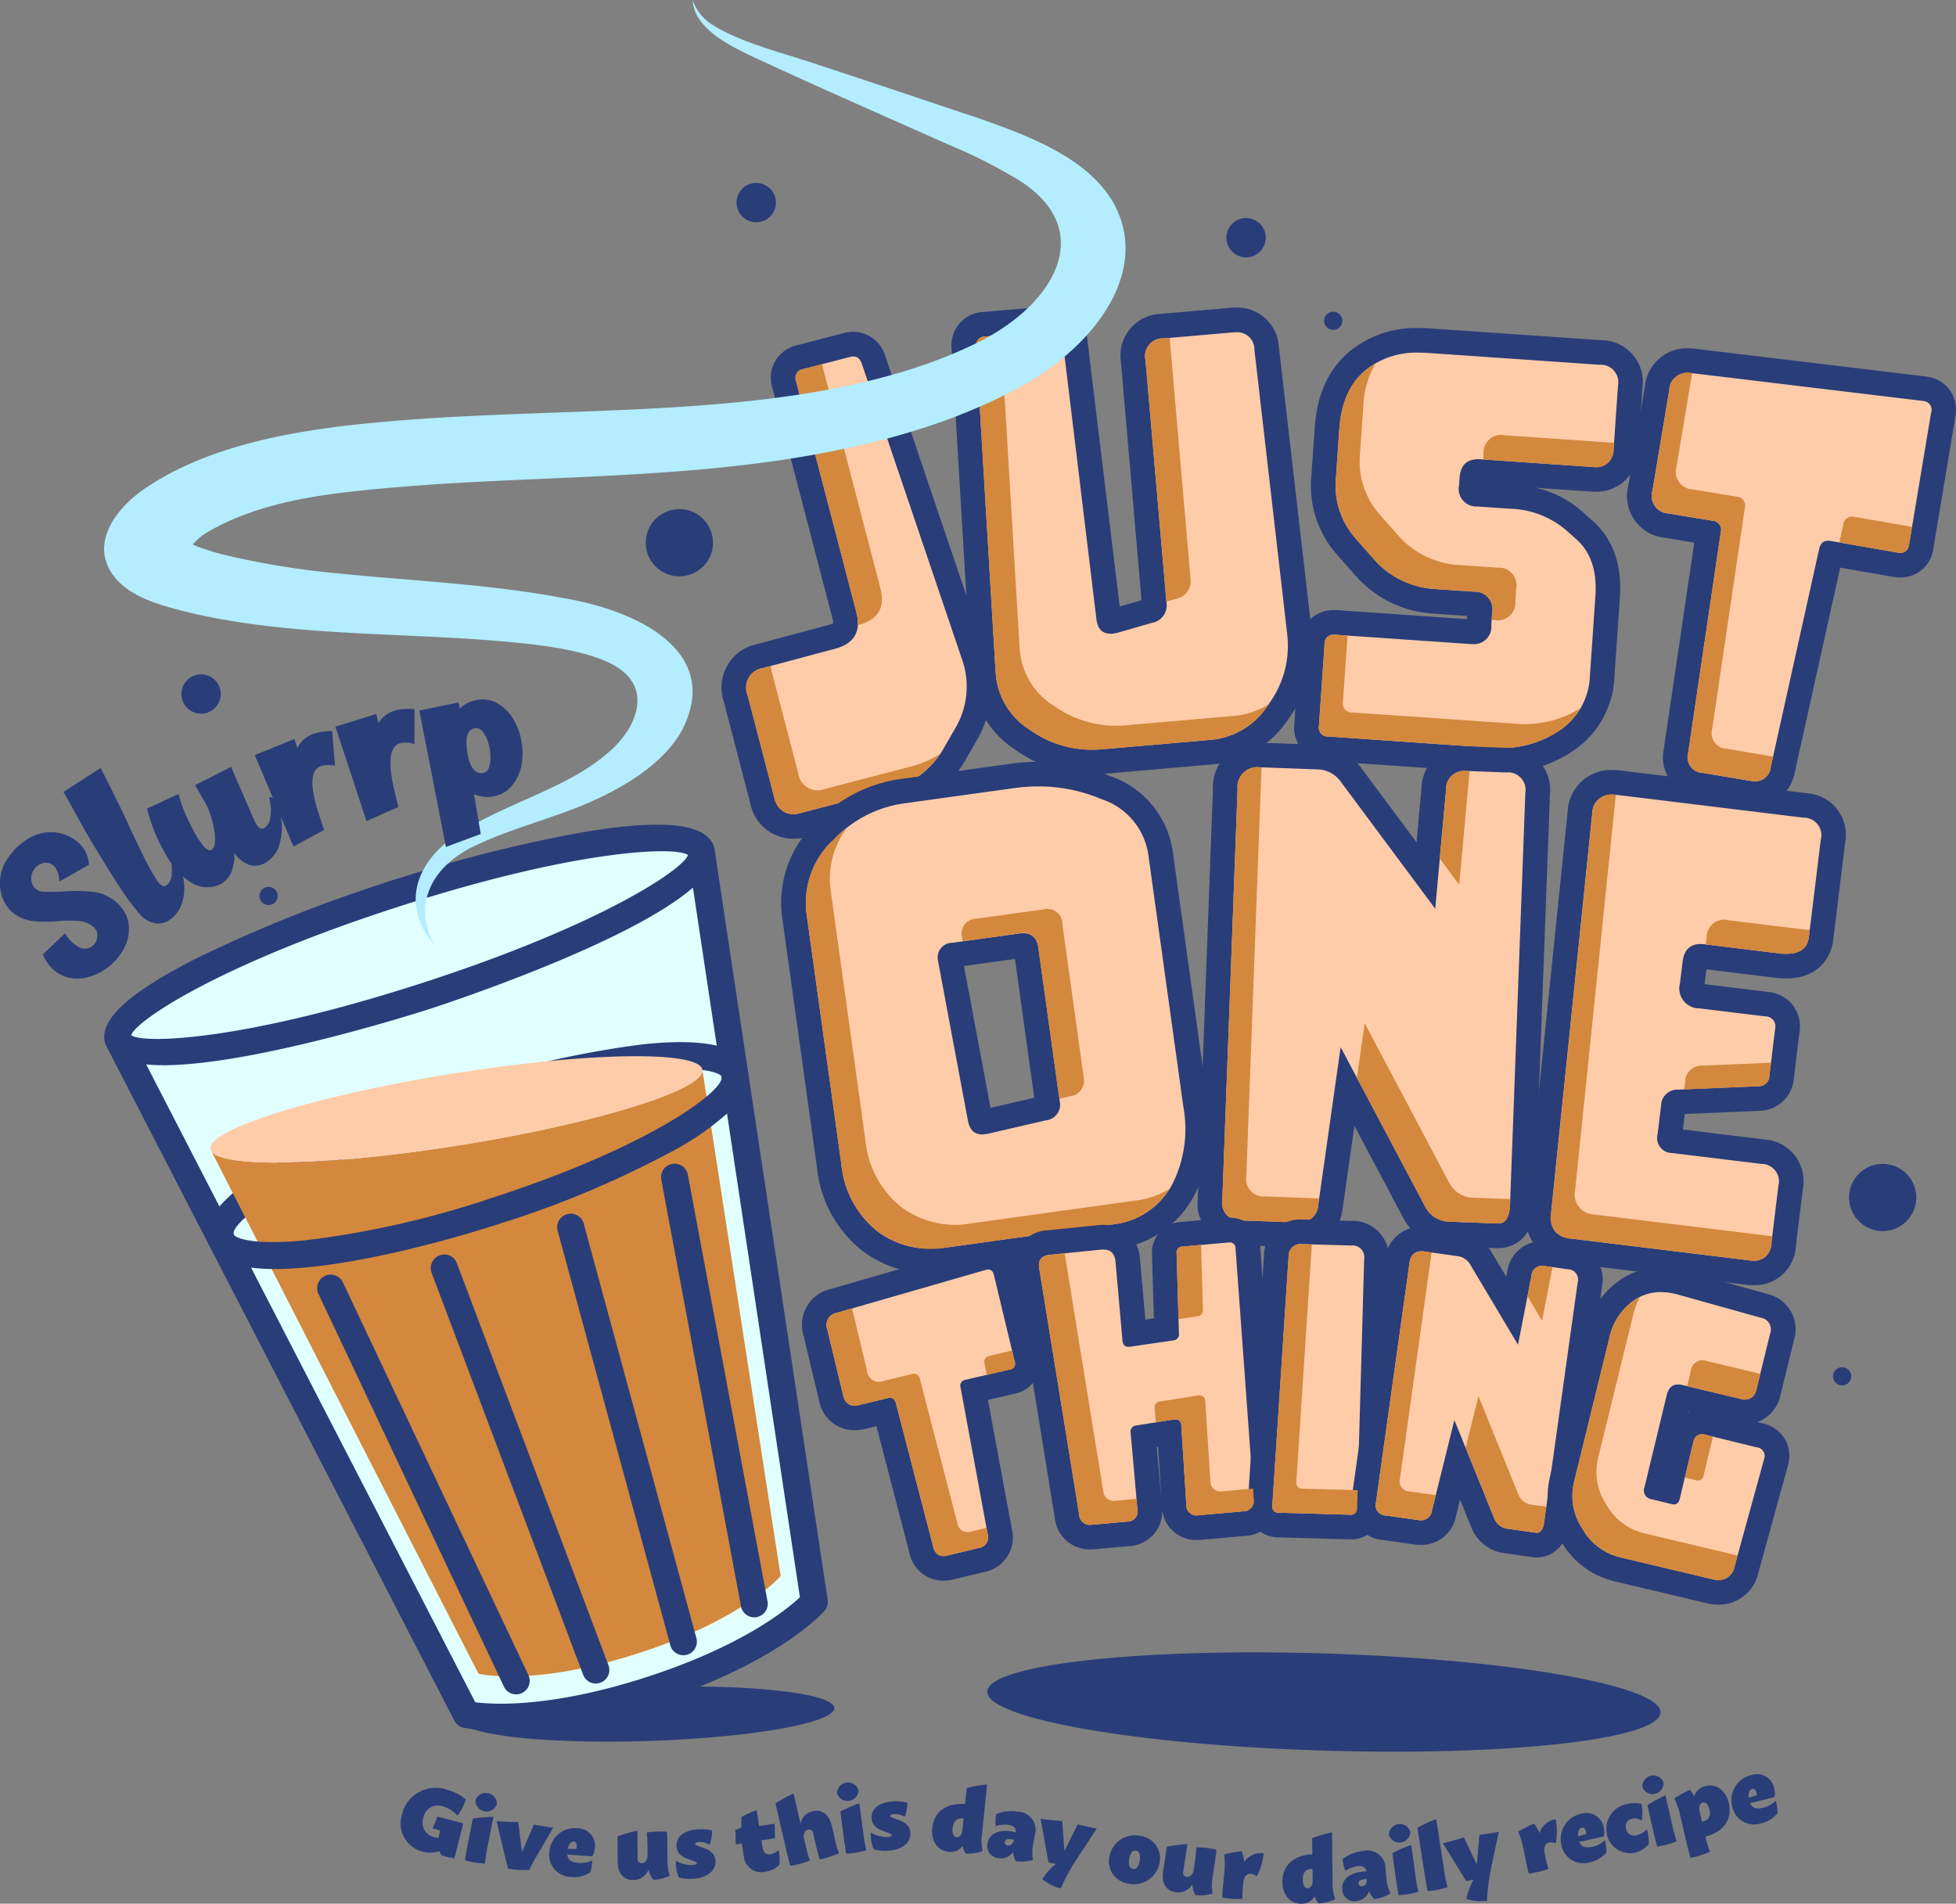 <svg xmlns="http://www.w3.org/2000/svg" width="238.182" height="231.856" viewBox="0 0 238.182 231.856">
  <rect x="0" y="0" width="238.182" height="231.856" fill="#808080" stroke="none"/>
  <g id="JOT" transform="translate(-366 -462)">
    <path id="Path_43669" data-name="Path 43669" d="M133,92.8a14.314,14.314,0,0,1-8.073-2.429l-.48-.32a10.3,10.3,0,0,1-4.7-8.058l-.024-.283-2.356-39.366a2.555,2.555,0,0,1,2.494-2.856l8.07-.7c.11-.01.216-.014.317-.014a2.521,2.521,0,0,1,2.63,2.4L135,75.233a1.306,1.306,0,0,0,.112.446s.063,0,.113,0l.115,0a2.637,2.637,0,0,0,.509-.105l4.03-1.164c.659-.191.707-.409.665-.9l-2.558-29.536a3.61,3.61,0,0,1,3.575-4.254l8.431-.731c.172-.015.337-.022.5-.022a3.578,3.578,0,0,1,3.747,3.472l4,34.675.035.4a13.446,13.446,0,0,1-2.428,8.939l-.24.352a10.749,10.749,0,0,1-8.276,4.823l-12.885,1.116c-.487.042-.969.063-1.443.063" transform="translate(366 462)" fill="#ffcca9"/>
    <path id="Path_43670" data-name="Path 43670" d="M128.249,40.279a1.049,1.049,0,0,1,1.139,1.069l4.125,34.065q.208,1.771,1.715,1.77c.078,0,.159,0,.243-.011a4.163,4.163,0,0,0,.8-.16L140.3,75.85a2.154,2.154,0,0,0,1.743-2.47l-2.558-29.534a2.148,2.148,0,0,1,2.211-2.63l8.431-.731c.127-.011.249-.017.367-.017a2.088,2.088,0,0,1,2.256,2.139l4,34.68c.009.118.02.239.031.359A11.927,11.927,0,0,1,154.6,85.6l-.241.352A9.267,9.267,0,0,1,147.2,90.13l-12.884,1.116q-.666.059-1.315.058a12.786,12.786,0,0,1-7.241-2.177l-.479-.32a8.828,8.828,0,0,1-4.036-6.939c-.009-.12-.019-.229-.028-.329l-2.348-39.28a1.078,1.078,0,0,1,1.125-1.272l8.071-.7c.065,0,.128-.008.188-.008m0-3c-.143,0-.292.006-.447.02l-8.071.7a4.051,4.051,0,0,0-3.861,4.447l2.349,39.273,0,.045,0,.045.026.3a11.89,11.89,0,0,0,5.364,9.2l.477.319A15.794,15.794,0,0,0,133,94.3c.517,0,1.047-.023,1.575-.069l12.883-1.116a12.342,12.342,0,0,0,9.382-5.465l.244-.358a14.9,14.9,0,0,0,2.684-9.908l-.03-.344,0-.051-.006-.05-4-34.68a5.084,5.084,0,0,0-5.236-4.8q-.3,0-.625.028l-8.432.731a5.087,5.087,0,0,0-4.94,5.878L139,73.1l-2.657.768-3.981-32.881a4.018,4.018,0,0,0-4.117-3.708" transform="translate(366 462)" fill="#293d79"/>
    <path id="Path_43671" data-name="Path 43671" d="M182.7,92.607q-.58,0-1.178-.041L161.649,91.2a2.559,2.559,0,0,1-2.536-2.911l.683-9.939a2.555,2.555,0,0,1,2.655-2.545c.084,0,.169,0,.258.009l16.4,1.13c.068,0,.2.007.2.007.485,0,.728,0,.788-.872l.1-1.526a.725.725,0,0,0-.863-.992l-4.61-.318a12.2,12.2,0,0,1-8.617-4.217l-2.175-2.464a11.2,11.2,0,0,1-2.751-8.477l.411-5.957c.246-3.582,1.509-6.346,3.752-8.212a11.365,11.365,0,0,1,7.492-2.461q.594,0,1.216.042l20.805,1.433a3.613,3.613,0,0,1,3.651,4.191l-.524,7.6a3.582,3.582,0,0,1-3.784,3.665c-.132,0-.268,0-.408-.014l-13.588-.936c-.07-.005-.137-.007-.2-.007-.486,0-.73,0-.79.872l-.063.9a.724.724,0,0,0,.864.99l3.863.267a12.562,12.562,0,0,1,7.7,2.89l1.359,1.205c2.116,1.885,3.065,4.617,2.824,8.122l-.669,9.7a9.8,9.8,0,0,1-4.546,7.957,14.181,14.181,0,0,1-7.851,2.276" transform="translate(366 462)" fill="#ffcca9"/>
    <path id="Path_43672" data-name="Path 43672" d="M172.847,42.953q.545,0,1.114.039l20.8,1.433a2.148,2.148,0,0,1,2.258,2.592l-.523,7.6q-.157,2.268-2.288,2.268c-.1,0-.2,0-.3-.01l-13.589-.936c-.1-.007-.206-.011-.3-.011q-2.132,0-2.287,2.269l-.062.9a2.147,2.147,0,0,0,2.257,2.591l3.862.266a11.074,11.074,0,0,1,6.8,2.515l1.361,1.207q2.636,2.346,2.323,6.9l-.668,9.7a8.336,8.336,0,0,1-3.868,6.8,12.635,12.635,0,0,1-7.033,2.034q-.529,0-1.074-.037L161.752,89.7a1.087,1.087,0,0,1-1.143-1.311l.684-9.939a1.065,1.065,0,0,1,1.158-1.148c.05,0,.1,0,.154.006l16.4,1.13c.1.007.2.01.3.01a2.1,2.1,0,0,0,2.289-2.268l.1-1.527a2.148,2.148,0,0,0-2.257-2.592l-4.609-.317a10.7,10.7,0,0,1-7.594-3.711l-2.177-2.466a9.717,9.717,0,0,1-2.379-7.382l.411-5.957q.327-4.76,3.216-7.162a9.868,9.868,0,0,1,6.531-2.114m0-3a12.822,12.822,0,0,0-8.45,2.807c-2.571,2.14-4.014,5.257-4.29,9.264l-.411,5.955a12.656,12.656,0,0,0,3.121,9.571l2.178,2.469a13.652,13.652,0,0,0,9.638,4.719l4.04.278-.027.391-15.835-1.091c-.123-.009-.243-.013-.36-.013a4.062,4.062,0,0,0-4.151,3.942l-.684,9.939a4.062,4.062,0,0,0,3.93,4.51l19.876,1.369c.429.029.86.044,1.28.044a15.647,15.647,0,0,0,8.667-2.518,11.373,11.373,0,0,0,5.227-9.112l.668-9.7c.275-3.993-.842-7.137-3.32-9.344l-1.367-1.211a12.716,12.716,0,0,0-5.592-2.816l6.716.462c.175.013.346.018.511.018a5.079,5.079,0,0,0,5.281-5.061l.523-7.6a5.089,5.089,0,0,0-5.044-5.791L174.167,40c-.447-.03-.891-.046-1.32-.046" transform="translate(366 462)" fill="#293d79"/>
    <path id="Path_43673" data-name="Path 43673" d="M213.7,96.643a4.7,4.7,0,0,1-.787-.068l-5.8-.969a3.4,3.4,0,0,1-3.017-4.161l3.927-26.59-5.036-.843a3.611,3.611,0,0,1-3.229-4.525l2.039-12.222a3.629,3.629,0,0,1,3.758-3.348,5.553,5.553,0,0,1,.642.038l28.068,3.377.192.03a2.6,2.6,0,0,1,1.806,1.087,2.74,2.74,0,0,1,.374,2.046l-2.679,16.04a2.528,2.528,0,0,1-2.553,2.3,3.4,3.4,0,0,1-.559-.048l-7.9-1.378-5.846,26.329a3.366,3.366,0,0,1-3.395,2.909" transform="translate(366 462)" fill="#ffcca9"/>
    <path id="Path_43674" data-name="Path 43674" d="M205.551,45.417a4.072,4.072,0,0,1,.469.028l28.061,3.377.119.019a1.062,1.062,0,0,1,.952,1.407l-2.678,16.04q-.174,1.044-1.075,1.043a1.955,1.955,0,0,1-.312-.027l-.029,0-8.129-1.418-.029,0a1.9,1.9,0,0,0-.3-.026q-.861,0-1.077.983l-5.9,26.577a1.891,1.891,0,0,1-1.931,1.733,3.362,3.362,0,0,1-.54-.047l-5.8-.97a1.912,1.912,0,0,1-1.781-2.456l3.963-26.838a1.1,1.1,0,0,0-1.011-1.416l-5.3-.884a2.149,2.149,0,0,1-2-2.8l2.04-12.222a2.159,2.159,0,0,1,2.279-2.1m0-3a5.135,5.135,0,0,0-5.238,4.6l-2.04,12.223a5.088,5.088,0,0,0,4.461,6.251l3.585.6-3.712,25.143a4.893,4.893,0,0,0,4.255,5.854l5.8.969a6.327,6.327,0,0,0,1.035.088,4.877,4.877,0,0,0,4.856-4.067l5.535-24.947,6.455,1.125.017,0,.045.008a4.987,4.987,0,0,0,.795.066,4,4,0,0,0,4.035-3.552l2.677-16.037a4.208,4.208,0,0,0-.61-3.133,4.067,4.067,0,0,0-2.808-1.727l-.181-.029-.036-.005-.037-.005-28.061-3.376a7.1,7.1,0,0,0-.827-.05" transform="translate(366 462)" fill="#293d79"/>
    <path id="Path_43675" data-name="Path 43675" d="M96.57,100.643a3.831,3.831,0,0,1-3.762-3.223L89.584,85.052A3.894,3.894,0,0,1,92.566,79.9l8.73-2.337c1.545-.417,1.933-1.073,1.534-2.6L95.5,46.83a2.546,2.546,0,0,1,1.924-3.324l5.72-1.491a3.04,3.04,0,0,1,.765-.1,2.542,2.542,0,0,1,2.46,1.9l12.225,36.075c.094.273.18.56.256.849a11.458,11.458,0,0,1-1.3,8.838l-1.283,2.227a12.2,12.2,0,0,1-7.784,5.9l-10.539,2.747a5.453,5.453,0,0,1-1.369.188" transform="translate(366 462)" fill="#ffcca9"/>
    <path id="Path_43676" data-name="Path 43676" d="M103.906,43.413c.489,0,.837.3,1.04.892L117.17,80.373c.085.247.159.5.226.749a9.965,9.965,0,0,1-1.153,7.711l-1.281,2.224a10.715,10.715,0,0,1-6.863,5.2L97.561,99a3.958,3.958,0,0,1-.991.139q-1.763,0-2.311-2.1L91.035,84.673a2.415,2.415,0,0,1,1.924-3.323l8.725-2.335q3.5-.945,2.6-4.429L96.948,46.451a1.074,1.074,0,0,1,.851-1.493l5.721-1.491a1.518,1.518,0,0,1,.386-.054m0-3a4.562,4.562,0,0,0-1.145.151l-5.719,1.49a4.033,4.033,0,0,0-3,5.151l7.332,28.137a2.306,2.306,0,0,1,.09.562,2.37,2.37,0,0,1-.564.214l-8.719,2.334a5.383,5.383,0,0,0-4.052,6.978L91.356,97.8a5.3,5.3,0,0,0,5.214,4.344,6.941,6.941,0,0,0,1.746-.236l10.539-2.747a13.661,13.661,0,0,0,8.708-6.609l1.279-2.221a12.918,12.918,0,0,0,1.457-9.965c-.093-.35-.189-.668-.3-.975L107.788,43.342a4.086,4.086,0,0,0-3.882-2.929" transform="translate(366 462)" fill="#293d79"/>
    <path id="Path_43677" data-name="Path 43677" d="M104.28,74.586a4.976,4.976,0,0,1,.178,1.544l.151-.04q3.5-.945,2.6-4.429l-7.115-27.3-2.292.6a1.074,1.074,0,0,0-.85,1.494Z" transform="translate(366 462)" fill="#d3883d"/>
    <path id="Path_43678" data-name="Path 43678" d="M111.024,93.331l-10.539,2.747a2.4,2.4,0,0,1-3.3-1.961L93.96,81.748a4.4,4.4,0,0,1-.119-.634l-.882.236a2.416,2.416,0,0,0-1.925,3.323l3.225,12.369A2.4,2.4,0,0,0,97.56,99L108.1,96.256a10.684,10.684,0,0,0,6.392-4.46,11.4,11.4,0,0,1-3.467,1.535" transform="translate(366 462)" fill="#d3883d"/>
    <path id="Path_43679" data-name="Path 43679" d="M143.223,72.924a2.153,2.153,0,0,0,1.743-2.469l-2.538-29.3-.734.063a2.148,2.148,0,0,0-2.211,2.63l2.548,29.423Z" transform="translate(366 462)" fill="#d3883d"/>
    <path id="Path_43680" data-name="Path 43680" d="M150.122,87.205l-12.884,1.116a12.968,12.968,0,0,1-8.556-2.12l-.479-.319a8.826,8.826,0,0,1-4.036-6.939c-.009-.12-.019-.229-.028-.329L121.88,40.823l-1.889.164a1.079,1.079,0,0,0-1.126,1.273l2.349,39.279c.009.1.018.21.028.329a8.826,8.826,0,0,0,4.036,6.939l.479.32a12.968,12.968,0,0,0,8.556,2.119L147.2,90.13a9.268,9.268,0,0,0,7.167-4.174l.127-.185a9.536,9.536,0,0,1-4.369,1.434" transform="translate(366 462)" fill="#d3883d"/>
    <path id="Path_43681" data-name="Path 43681" d="M196.5,54.62l.047-.688-13.3-.916a2.147,2.147,0,0,0-2.591,2.258l-.048.687,13.3.916A2.148,2.148,0,0,0,196.5,54.62" transform="translate(366 462)" fill="#d3883d"/>
    <path id="Path_43682" data-name="Path 43682" d="M184.553,88.145l-19.876-1.368a1.088,1.088,0,0,1-1.143-1.312l.554-8.054-1.483-.1a1.087,1.087,0,0,0-1.312,1.142l-.684,9.939a1.088,1.088,0,0,0,1.143,1.312l19.876,1.368a12.852,12.852,0,0,0,8.107-2,8.265,8.265,0,0,0,2.718-2.813,12.87,12.87,0,0,1-7.9,1.885" transform="translate(366 462)" fill="#d3883d"/>
    <path id="Path_43683" data-name="Path 43683" d="M167.245,68.034a10.707,10.707,0,0,0,7.594,3.711l4.609.317a2.149,2.149,0,0,1,2.258,2.592l-.058.84.287.019a2.148,2.148,0,0,0,2.591-2.258l.1-1.526a2.148,2.148,0,0,0-2.257-2.592l-4.61-.318a10.7,10.7,0,0,1-7.594-3.71l-2.176-2.467a9.706,9.706,0,0,1-2.379-7.382l.411-5.956a11.155,11.155,0,0,1,1.486-5.055,8.534,8.534,0,0,0-1.2.817q-2.889,2.4-3.215,7.163l-.411,5.957a9.705,9.705,0,0,0,2.379,7.381Z" transform="translate(366 462)" fill="#d3883d"/>
    <path id="Path_43684" data-name="Path 43684" d="M210.281,91.2a1.912,1.912,0,0,1-1.781-2.456l3.962-26.838a1.1,1.1,0,0,0-1.01-1.416l-5.3-.884a2.149,2.149,0,0,1-2-2.8l1.9-11.36-.033,0a2.218,2.218,0,0,0-2.749,2.067l-2.039,12.222a2.149,2.149,0,0,0,2,2.8l5.3.884a1.1,1.1,0,0,1,1.01,1.416l-3.962,26.838a1.912,1.912,0,0,0,1.781,2.456l5.8.969a1.939,1.939,0,0,0,2.472-1.685l.281-1.269Z" transform="translate(366 462)" fill="#d3883d"/>
    <path id="Path_43685" data-name="Path 43685" d="M225.854,62.956l-.029-.005a1.082,1.082,0,0,0-1.377.957l-.478,2.155,7.088,1.236.029,0a1.074,1.074,0,0,0,1.387-1.016l.353-2.115Z" transform="translate(366 462)" fill="#d3883d"/>
    <path id="Path_43686" data-name="Path 43686" d="M113.363,153.559a11.882,11.882,0,0,1-7.6-2.54,13.375,13.375,0,0,1-4.795-9.014l-4.19-30.152a11.949,11.949,0,0,1,3.292-10.292l.06-.063.247-.207a16.122,16.122,0,0,1,9.667-4.952L123.252,94.5a23.483,23.483,0,0,1,3.2-.225,21.059,21.059,0,0,1,7.7,1.445l.584.23a9.869,9.869,0,0,1,6.625,8.262l4.232,30.457a16.436,16.436,0,0,1-1.426,10.078,10.746,10.746,0,0,1-8.519,5.865l-19.977,2.777a16.718,16.718,0,0,1-2.311.166m6.22-16.9a1.335,1.335,0,0,0,.184-.014l.238-.033,6.986-1.616c.628-.144.612-.261.55-.7l-2.589-18.631a1.035,1.035,0,0,0-.148-.481.635.635,0,0,0-.229-.029,1.992,1.992,0,0,0-.269.021l-8.12,1.127a1.011,1.011,0,0,0-.469.142,1.2,1.2,0,0,0,0,.434l.03.223,3.587,19.156a1.052,1.052,0,0,0,.138.4h0l.1.005" transform="translate(366 462)" fill="#ffcca9"/>
    <path id="Path_43687" data-name="Path 43687" d="M126.453,95.779a19.467,19.467,0,0,1,7.154,1.342l.582.229a8.421,8.421,0,0,1,5.688,7.073l4.232,30.456a14.908,14.908,0,0,1-1.266,9.172,9.286,9.286,0,0,1-7.4,5.08l-19.977,2.776a15.311,15.311,0,0,1-2.106.152,10.373,10.373,0,0,1-6.663-2.213,11.882,11.882,0,0,1-4.243-8.047l-4.19-30.151a10.471,10.471,0,0,1,2.9-9.056l.248-.206a14.591,14.591,0,0,1,8.843-4.561l13.206-1.835a21.713,21.713,0,0,1,3-.211m-6.872,42.378a2.839,2.839,0,0,0,.391-.029l.305-.041,7.052-1.633a1.918,1.918,0,0,0,1.7-2.365l-2.588-18.63q-.25-1.8-1.865-1.8a3.5,3.5,0,0,0-.475.035l-8.12,1.128a1.789,1.789,0,0,0-1.744,2.268c.009.067.018.136.027.2l3.6,19.246q.318,1.623,1.719,1.623m6.872-45.378a24.875,24.875,0,0,0-3.408.239L109.84,94.854a17.568,17.568,0,0,0-10.486,5.34l-.118.1-.135.113-.12.127a13.389,13.389,0,0,0-3.688,11.53l4.19,30.151a14.83,14.83,0,0,0,5.349,9.983,13.348,13.348,0,0,0,8.529,2.864,18.458,18.458,0,0,0,2.519-.18l19.977-2.777a12.33,12.33,0,0,0,9.645-6.663,17.887,17.887,0,0,0,1.579-10.973l-4.232-30.456a11.418,11.418,0,0,0-7.564-9.453l-.579-.228a22.577,22.577,0,0,0-8.253-1.55m-9.071,24.873,6.211-.863,2.35,16.907-5.327,1.233Z" transform="translate(366 462)" fill="#293d79"/>
    <path id="Path_43688" data-name="Path 43688" d="M176.6,150.3a4.86,4.86,0,0,1-4.368-2.612l-8.144-15.367-2.072,14.594a3.725,3.725,0,0,1-3.955,3.476l-.219,0-6.73-.25a3.6,3.6,0,0,1-3.767-4.057L149.2,96.05a3.887,3.887,0,0,1,4.158-4.1l.253.005,6.934.258a5.048,5.048,0,0,1,3.946,2.133l9.138,12.291.966-10.61a3.666,3.666,0,0,1,3.867-3.622l.215,0,4.794.178a3.6,3.6,0,0,1,3.767,4.057l-1.861,50.1c-.126,3.406-2.084,3.773-2.92,3.773Z" transform="translate(366 462)" fill="#ffcca9"/>
    <path id="Path_43689" data-name="Path 43689" d="M153.356,93.452c.064,0,.13,0,.2,0l6.934.257a3.536,3.536,0,0,1,2.8,1.534l11.477,15.435,1.322-14.518a2.174,2.174,0,0,1,2.374-2.258l.159,0,4.793.178a2.136,2.136,0,0,1,2.324,2.5l-1.86,50.1q-.085,2.328-1.421,2.328H182.4l-5.744-.213a3.377,3.377,0,0,1-3.1-1.817l-10.306-19.443-2.721,19.164a2.257,2.257,0,0,1-2.47,2.186l-.163,0-6.73-.249a2.135,2.135,0,0,1-2.324-2.5L150.7,96.106a2.4,2.4,0,0,1,2.659-2.654m0-3h0a5.38,5.38,0,0,0-5.656,5.541l-1.858,50.035a5.075,5.075,0,0,0,5.211,5.612l6.729.25c.1,0,.186.005.275.005a5.228,5.228,0,0,0,5.441-4.767l1.423-10.022,5.983,11.287a6.363,6.363,0,0,0,5.638,3.41l5.743.213c.056,0,.114,0,.172,0,.706,0,4.235-.252,4.419-5.217l1.86-50.1a5.076,5.076,0,0,0-5.211-5.613l-4.793-.178c-.092,0-.182-.005-.27-.005a5.171,5.171,0,0,0-5.361,4.975l-.611,6.712L165.7,93.457a6.509,6.509,0,0,0-5.1-2.742l-6.933-.257c-.1,0-.206-.006-.307-.006" transform="translate(366 462)" fill="#293d79"/>
    <path id="Path_43690" data-name="Path 43690" d="M213.528,155.038a5.632,5.632,0,0,1-.681-.043L191.1,152.342a3.956,3.956,0,0,1-3.713-4.7l5.016-48.678a3.77,3.77,0,0,1,3.964-3.678,6.265,6.265,0,0,1,.765.049L219.791,98.1a3.609,3.609,0,0,1,3.412,4.36l-1.446,11.851c-.124,1.01-.786,3.361-4.252,3.362a9.539,9.539,0,0,1-1.121-.072l-8.981-1.1a2.534,2.534,0,0,0-.316-.022c-.389,0-.6,0-.7.82l-.321,2.632a1,1,0,0,0,1.093,1.4l7.969.974a2.878,2.878,0,0,1,1.985,1.015,2.815,2.815,0,0,1,.541,2.175l-.7,5.739a2.743,2.743,0,0,1-2.726,2.561l-9.8.418c-.506.021-.6.108-.661.621l-.425,3.477a1.026,1.026,0,0,0,.02.5,1.072,1.072,0,0,0,.48.136l10.805,1.319a3.6,3.6,0,0,1,3.413,4.36l-.85,6.956a3.564,3.564,0,0,1-3.68,3.455" transform="translate(366 462)" fill="#ffcca9"/>
    <path id="Path_43691" data-name="Path 43691" d="M196.371,96.784a4.835,4.835,0,0,1,.585.037l22.653,2.765a2.135,2.135,0,0,1,2.105,2.69l-1.447,11.851q-.249,2.043-2.763,2.043a7.986,7.986,0,0,1-.939-.061l-8.981-1.1a4.162,4.162,0,0,0-.5-.032q-1.932,0-2.193,2.136l-.321,2.634a2.434,2.434,0,0,0,2.4,3.068l7.968.973a1.217,1.217,0,0,1,1.218,1.52l-.7,5.74a1.27,1.27,0,0,1-1.317,1.244l-9.782.416a1.98,1.98,0,0,0-2.086,1.938l-.425,3.478a1.832,1.832,0,0,0,1.808,2.31l10.8,1.319a2.136,2.136,0,0,1,2.1,2.69l-.85,6.955q-.261,2.136-2.19,2.136a4.2,4.2,0,0,1-.5-.032l-21.743-2.653q-2.668-.326-2.4-3.069l5-48.56c.006-.045.011-.078.013-.1a2.3,2.3,0,0,1,2.472-2.338m0-3a5.26,5.26,0,0,0-5.45,4.975l-.006.045v0l0,.02-.011.09-5,48.56a5.452,5.452,0,0,0,5.022,6.354l21.743,2.653a7.087,7.087,0,0,0,.862.054,5.017,5.017,0,0,0,5.168-4.772l.85-6.955a5.078,5.078,0,0,0-4.719-6.032l-9.886-1.207.231-1.891,9.1-.388a4.26,4.26,0,0,0,4.168-3.877l.7-5.742a4.274,4.274,0,0,0-.859-3.294,4.354,4.354,0,0,0-2.973-1.566l-7.726-.943.221-1.809,8.4,1.025a10.752,10.752,0,0,0,1.3.084c3.811,0,5.464-2.417,5.741-4.678l1.447-11.852a5.075,5.075,0,0,0-4.719-6.032l-22.654-2.764a7.773,7.773,0,0,0-.948-.06" transform="translate(366 462)" fill="#293d79"/>
    <path id="Path_43692" data-name="Path 43692" d="M131.952,131.163l-2.589-18.63a1.833,1.833,0,0,0-2.34-1.769l-8.119,1.128a1.789,1.789,0,0,0-1.745,2.268c.009.067.018.136.027.2l.053.28,6.859-.953a1.833,1.833,0,0,1,2.34,1.769l2.552,18.363,1.264-.292a1.919,1.919,0,0,0,1.7-2.366" transform="translate(366 462)" fill="#d3883d"/>
    <path id="Path_43693" data-name="Path 43693" d="M138.37,146.205l-19.978,2.777a11.048,11.048,0,0,1-8.768-2.062,11.881,11.881,0,0,1-4.244-8.047l-4.19-30.151a10.384,10.384,0,0,1,1.942-7.9,15.7,15.7,0,0,0-1.724,1.568l-.246.207a10.47,10.47,0,0,0-2.9,9.055l4.19,30.151a11.882,11.882,0,0,0,4.243,8.047,11.047,11.047,0,0,0,8.769,2.062l19.978-2.777a9.277,9.277,0,0,0,6.947-4.319,10.292,10.292,0,0,1-4.022,1.394" transform="translate(366 462)" fill="#d3883d"/>
    <path id="Path_43694" data-name="Path 43694" d="M154.088,145.717a2.135,2.135,0,0,1-2.324-2.5l1.847-49.756-.059,0a2.435,2.435,0,0,0-2.856,2.649l-1.857,50.034a2.135,2.135,0,0,0,2.324,2.5l6.729.25a2.283,2.283,0,0,0,2.633-2.184l.107-.748Z" transform="translate(366 462)" fill="#d3883d"/>
    <path id="Path_43695" data-name="Path 43695" d="M177.69,107.757l1.26-13.835-.33-.013a2.2,2.2,0,0,0-2.534,2.255l-.765,8.407Z" transform="translate(366 462)" fill="#d3883d"/>
    <path id="Path_43696" data-name="Path 43696" d="M179.576,145.88a3.377,3.377,0,0,1-3.1-1.817l-10.3-19.443-.946,6.66,8.326,15.708a3.377,3.377,0,0,0,3.1,1.817l5.744.213q1.392.054,1.482-2.327l.024-.651Z" transform="translate(366 462)" fill="#d3883d"/>
    <path id="Path_43697" data-name="Path 43697" d="M219.491,113.183l-8.981-1.1a2.135,2.135,0,0,0-2.69,2.105l-.1.837,8.848,1.08q3.411.416,3.7-1.982l.108-.887a7.63,7.63,0,0,1-.885-.056" transform="translate(366 462)" fill="#d3883d"/>
    <path id="Path_43698" data-name="Path 43698" d="M215.462,131.051l.2-1.621-8.371.356a1.98,1.98,0,0,0-2.086,1.938l-.117.957,9.059-.386a1.27,1.27,0,0,0,1.318-1.244" transform="translate(366 462)" fill="#d3883d"/>
    <path id="Path_43699" data-name="Path 43699" d="M194.212,147.927a2.471,2.471,0,0,1-2.4-3.068l4.947-48.048a2.351,2.351,0,0,0-2.859,2.311c0,.023-.007.057-.013.1l-5,48.561a2.473,2.473,0,0,0,2.4,3.068l21.742,2.653a2.134,2.134,0,0,0,2.69-2.1l.1-.837Z" transform="translate(366 462)" fill="#d3883d"/>
    <path id="Path_43700" data-name="Path 43700" d="M114.881,191.013a2.721,2.721,0,0,1-2.689-2.239L107.8,171.891l-2.832.689a3.9,3.9,0,0,1-.915.116,2.875,2.875,0,0,1-2.849-2.422l-1.928-8.034a2.959,2.959,0,0,1,2.184-3.775l18.214-5.259a2.756,2.756,0,0,1,.66-.087,2.177,2.177,0,0,1,2.146,1.8l2.53,10.545a2.286,2.286,0,0,1-.232,1.781,2.256,2.256,0,0,1-1.462,1.011l-4.753,1.106,3.18,17.217a2.767,2.767,0,0,1-2.205,3.411l-3.813.916a3.7,3.7,0,0,1-.847.1" transform="translate(366 462)" fill="#ffcca9"/>
    <path id="Path_43701" data-name="Path 43701" d="M120.336,154.62q.533,0,.688.65l2.531,10.546a.716.716,0,0,1-.587.985l-.019,0-5.359,1.246-.02.005a.72.72,0,0,0-.6.945l3.3,17.853a1.293,1.293,0,0,1-1.079,1.679l-3.813.916a2.195,2.195,0,0,1-.5.064q-.951,0-1.235-1.11l-4.553-17.51c-.114-.429-.352-.642-.714-.642a1.158,1.158,0,0,0-.275.035l-3.483.837a2.475,2.475,0,0,1-.565.073q-1.084,0-1.39-1.272l-1.928-8.035a1.48,1.48,0,0,1,1.15-1.985L120,154.673l.078-.019a1.1,1.1,0,0,1,.262-.034m0-3a4.153,4.153,0,0,0-.962.116l-.014,0-.052.013-.053.013-.091.025-18.109,5.231a4.458,4.458,0,0,0-3.234,5.569l1.928,8.034a4.347,4.347,0,0,0,4.307,3.571,5.478,5.478,0,0,0,1.266-.156l1.4-.337,4.018,15.455a4.192,4.192,0,0,0,4.139,3.355,5.121,5.121,0,0,0,1.2-.147l3.815-.916a4.255,4.255,0,0,0,3.331-5.124L120.3,170.5l3.327-.773a3.825,3.825,0,0,0,2.434-1.7,3.758,3.758,0,0,0,.409-2.92l-2.53-10.54a3.658,3.658,0,0,0-3.605-2.949" transform="translate(366 462)" fill="#293d79"/>
    <path id="Path_43702" data-name="Path 43702" d="M132.769,187.21a2.786,2.786,0,0,1-2.844-2.515l-4.868-30.005-.031-.3a2.693,2.693,0,0,1,2.619-3.054l6.275-.637c.188-.016.313-.021.432-.021a2.869,2.869,0,0,1,2.971,2.853l.788,8.892,3.928-.574-.265-9.144a2.216,2.216,0,0,1,2.116-2.387l5.541-.491c.092-.008.179-.012.262-.012a2.192,2.192,0,0,1,2.253,2.1l2.22,30.506a2.749,2.749,0,0,1-2.654,3.142l-5.381.477c-.125.011-.247.017-.363.017a2.664,2.664,0,0,1-2.8-2.609l-.572-8.961-3.172.507.767,8.658a2.735,2.735,0,0,1-2.653,3.167l-4.224.374c-.118.011-.235.016-.346.016" transform="translate(366 462)" fill="#ffcca9"/>
    <path id="Path_43703" data-name="Path 43703" d="M149.694,151.319a.7.7,0,0,1,.758.731l0,.02,2.217,30.46a1.267,1.267,0,0,1-1.29,1.54l-5.382.477c-.08.007-.157.011-.231.011a1.189,1.189,0,0,1-1.3-1.241c0-.013,0-.033-.006-.059l-.612-9.63v-.019a.7.7,0,0,0-.759-.731c-.041,0-.085,0-.13.006l-.079.007-4.5.72a.742.742,0,0,0-.7.887l.822,9.288a1.255,1.255,0,0,1-1.29,1.54l-4.226.375c-.073.006-.144.009-.212.009a1.288,1.288,0,0,1-1.364-1.255l-4.868-30.005c-.007-.066-.012-.125-.017-.178q-.116-1.3,1.278-1.44l6.272-.636.041,0c.083-.007.163-.011.24-.011q1.345,0,1.477,1.487l.852,9.607q.067.755.733.754.056,0,.117-.006l.079-.007,5.236-.765a.731.731,0,0,0,.71-.826l-.282-9.759a.73.73,0,0,1,.749-.849l5.541-.492c.045,0,.088-.006.13-.006m0-3q-.189,0-.393.018l-5.543.491a3.733,3.733,0,0,0-3.482,3.948l.225,7.786-1.036.151-.648-7.31a4.374,4.374,0,0,0-4.465-4.222c-.161,0-.33.007-.5.023l-.02,0-.06.005-6.272.637a4.191,4.191,0,0,0-3.963,4.691l.018.193.009.1.016.1,4.869,30a4.257,4.257,0,0,0,4.325,3.775c.154,0,.313-.007.478-.021l4.225-.375a4.35,4.35,0,0,0,3.065-1.509,4.284,4.284,0,0,0,.968-2.953,4.144,4.144,0,0,0,4.262,3.706c.159,0,.324-.007.5-.022l5.381-.478a4.248,4.248,0,0,0,4.017-4.752l-2.216-30.454,0-.045,0-.045a3.668,3.668,0,0,0-3.744-3.443m-8.851,27.936.162-.026.418,6.581Z" transform="translate(366 462)" fill="#293d79"/>
    <path id="Path_43704" data-name="Path 43704" d="M155.69,185.737a2.212,2.212,0,0,1-2.255-2.365l1.983-30.407a2.923,2.923,0,0,1,3.093-2.937l6.07.169a2.927,2.927,0,0,1,3.033,3.206l-.857,30.325a2.2,2.2,0,0,1-2.3,2.256Z" transform="translate(366 462)" fill="#ffcca9"/>
    <path id="Path_43705" data-name="Path 43705" d="M158.512,151.527h.086l5.941.167a1.434,1.434,0,0,1,1.575,1.666l-.856,30.324a.719.719,0,0,1-.8.8h-.044l-8.681-.246a.716.716,0,0,1-.8-.823c0-.013,0-.032,0-.06l1.977-30.292a1.443,1.443,0,0,1,1.6-1.535m0-3h0a4.422,4.422,0,0,0-4.591,4.338l-1.978,30.294,0,.077v.078l0,.049a3.7,3.7,0,0,0,3.714,3.873l8.68.246h.129a3.7,3.7,0,0,0,3.8-3.714l.857-30.324a4.423,4.423,0,0,0-4.487-4.749l-5.943-.168Z" transform="translate(366 462)" fill="#293d79"/>
    <path id="Path_43706" data-name="Path 43706" d="M187.139,188.183a2.507,2.507,0,0,1-.329-.023l-3.347-.469a3.5,3.5,0,0,1-2.887-2.167l-3.132-7.723-1.629,6.572a2.8,2.8,0,0,1-2.805,2.284,3.809,3.809,0,0,1-.53-.038l-3.925-.55a2.735,2.735,0,0,1-2.488-3.3L170.15,153.6a2.883,2.883,0,0,1,2.941-2.7,4.02,4.02,0,0,1,.583.042l4.042.565a3.577,3.577,0,0,1,2.626,1.778l3.786,6.354.891-4.565a2.74,2.74,0,0,1,2.777-2.4,3.855,3.855,0,0,1,.522.038l2.794.392a2.735,2.735,0,0,1,2.488,3.3l-4.089,29.212c-.334,2.388-1.9,2.574-2.372,2.574" transform="translate(366 462)" fill="#ffcca9"/>
    <path id="Path_43707" data-name="Path 43707" d="M173.093,152.4a2.763,2.763,0,0,1,.373.027l4.043.566a2.087,2.087,0,0,1,1.548,1.066l5.792,9.721,1.643-8.418a1.262,1.262,0,0,1,1.306-1.191,2.32,2.32,0,0,1,.313.023l2.794.392a1.255,1.255,0,0,1,1.21,1.6L188.026,185.4q-.179,1.283-.887,1.283a.84.84,0,0,1-.12-.009l-3.348-.469a1.99,1.99,0,0,1-1.705-1.248l-4.867-12-2.739,11.054a1.306,1.306,0,0,1-1.349,1.143,2.3,2.3,0,0,1-.323-.023l-3.924-.55a1.255,1.255,0,0,1-1.211-1.6l4.083-29.171q.2-1.408,1.457-1.408m0-3h0a4.354,4.354,0,0,0-4.428,3.993l-4.083,29.17a4.227,4.227,0,0,0,3.767,4.991l3.922.55a5.378,5.378,0,0,0,.74.052,4.27,4.27,0,0,0,4.26-3.419l.519-2.094,1.4,3.442a5.006,5.006,0,0,0,4.069,3.091l3.348.469a3.887,3.887,0,0,0,.536.038c1.531,0,3.46-1.013,3.858-3.868l4.089-29.21a4.228,4.228,0,0,0-3.766-4.991l-2.793-.391a5.366,5.366,0,0,0-.729-.052,4.25,4.25,0,0,0-4.248,3.6l-.142.727-1.774-2.977a5.1,5.1,0,0,0-3.709-2.5l-4.043-.566a5.814,5.814,0,0,0-.789-.056" transform="translate(366 462)" fill="#293d79"/>
    <path id="Path_43708" data-name="Path 43708" d="M209.276,193.935a4.887,4.887,0,0,1-1.113-.138l-11.136-2.646a8.679,8.679,0,0,1-5.563-4.083l-.2-.334a8.644,8.644,0,0,1-1-6.761l4.258-17.375a8.9,8.9,0,0,1,3.463-5.354,7.266,7.266,0,0,1,4.287-1.373,8.906,8.906,0,0,1,2.115.266l.263.065,10.16,2.841a2.924,2.924,0,0,1,2.2,3.752l-1.652,6.744a2.879,2.879,0,0,1-2.844,2.408,3.921,3.921,0,0,1-.93-.119l-7-1.674c-.049-.012-.089-.02-.121-.026-.011.031-.021.067-.032.112l-2.649,10.968,1.456.36,1.5-6.278a2.524,2.524,0,0,1,2.5-2.1,3.29,3.29,0,0,1,.787.1l6.24,1.529a2.523,2.523,0,0,1,2.01,3.232l-3.6,13.07a3.448,3.448,0,0,1-3.4,2.817" transform="translate(366 462)" fill="#ffcca9"/>
    <path id="Path_43709" data-name="Path 43709" d="M202.265,157.371a7.386,7.386,0,0,1,1.758.223l.272.067,10.1,2.826a1.449,1.449,0,0,1,1.15,1.951l-1.653,6.744q-.311,1.266-1.387,1.265a2.407,2.407,0,0,1-.574-.076l-7.006-1.676a2.4,2.4,0,0,0-.574-.076q-1.076,0-1.385,1.264l-2.715,11.243a1.08,1.08,0,0,0,.9,1.477l2.39.586a1.25,1.25,0,0,0,.29.038c.363,0,.6-.213.7-.64l1.662-6.948q.232-.953,1.044-.952a1.834,1.834,0,0,1,.432.057l6.239,1.529a1.054,1.054,0,0,1,.909,1.418l-.014.058-3.571,12.97a1.966,1.966,0,0,1-1.958,1.716,3.341,3.341,0,0,1-.767-.1l-11.135-2.646-.059-.015a7.157,7.157,0,0,1-4.568-3.386l-.206-.338a7.155,7.155,0,0,1-.827-5.622l4.258-17.376a7.423,7.423,0,0,1,2.872-4.487,5.778,5.778,0,0,1,3.422-1.1m0-3a8.752,8.752,0,0,0-5.157,1.65,10.356,10.356,0,0,0-4.05,6.219L188.8,179.617a10.092,10.092,0,0,0,1.176,7.892l.21.343a10.079,10.079,0,0,0,6.416,4.739l.037.009,11.176,2.657a6.364,6.364,0,0,0,1.461.178,4.92,4.92,0,0,0,4.852-3.923l3.57-12.967.015-.057.014-.059a4.016,4.016,0,0,0-3.1-5.07l-.635-.155a4.467,4.467,0,0,0,2.822-3.308l1.653-6.744a4.412,4.412,0,0,0-3.24-5.549L205.1,154.772l-.051-.014-.051-.013-.242-.059a10.468,10.468,0,0,0-2.494-.315m3.265,17.687.031-.127.169.04c-.068.027-.134.056-.2.087" transform="translate(366 462)" fill="#293d79"/>
    <path id="Path_43710" data-name="Path 43710" d="M120.129,186.085l-1.826.438a1.275,1.275,0,0,1-1.732-1.045l-4.552-17.511a.738.738,0,0,0-.991-.607l-3.482.837a1.432,1.432,0,0,1-1.955-1.2l-1.832-7.636-1.872.541a1.48,1.48,0,0,0-1.15,1.985l1.929,8.035a1.431,1.431,0,0,0,1.954,1.2l3.484-.836a.736.736,0,0,1,.988.606l4.554,17.511a1.275,1.275,0,0,0,1.733,1.045l3.813-.916a1.291,1.291,0,0,0,1.079-1.678Z" transform="translate(366 462)" fill="#d3883d"/>
    <path id="Path_43711" data-name="Path 43711" d="M123.237,164.492l-2.723.633-.02.005a.72.72,0,0,0-.6.945l.254,1.379,2.8-.65.019,0a.716.716,0,0,0,.587-.985Z" transform="translate(366 462)" fill="#d3883d"/>
    <path id="Path_43712" data-name="Path 43712" d="M145.771,160.326a.731.731,0,0,0,.71-.826l-.228-7.881-2.23.2a.73.73,0,0,0-.749.849l.231,7.991Z" transform="translate(366 462)" fill="#d3883d"/>
    <path id="Path_43713" data-name="Path 43713" d="M148.924,181.623a1.229,1.229,0,0,1-1.535-1.23q0-.02-.006-.06l-.612-9.629v-.019a.718.718,0,0,0-.889-.726l-.079.008-4.5.72a.74.74,0,0,0-.7.886l.147,1.66,2.129-.341.079-.008a.719.719,0,0,1,.889.726v.019l.613,9.63.005.059a1.229,1.229,0,0,0,1.536,1.23l5.381-.477a1.266,1.266,0,0,0,1.29-1.54l-.089-1.232Z" transform="translate(366 462)" fill="#d3883d"/>
    <path id="Path_43714" data-name="Path 43714" d="M135.907,182.776a1.314,1.314,0,0,1-1.577-1.246l-4.686-28.884-1.845.187c-.928.1-1.356.575-1.278,1.439,0,.054.01.113.016.179l4.868,30a1.313,1.313,0,0,0,1.577,1.245l4.226-.374a1.255,1.255,0,0,0,1.289-1.54l-.109-1.231Z" transform="translate(366 462)" fill="#d3883d"/>
    <path id="Path_43715" data-name="Path 43715" d="M158.658,181.312a.716.716,0,0,1-.8-.823c0-.013,0-.032,0-.06l1.884-28.868-1.148-.033a1.457,1.457,0,0,0-1.684,1.534l-1.978,30.293c0,.027,0,.046,0,.059a.716.716,0,0,0,.8.823l8.68.246a.726.726,0,0,0,.844-.8l.062-2.185Z" transform="translate(366 462)" fill="#d3883d"/>
    <path id="Path_43716" data-name="Path 43716" d="M187.774,160.855l1.274-6.529-.937-.131a1.292,1.292,0,0,0-1.619,1.167L186,157.878Z" transform="translate(366 462)" fill="#d3883d"/>
    <path id="Path_43717" data-name="Path 43717" d="M171.689,181.658a1.256,1.256,0,0,1-1.211-1.6l3.851-27.505-.863-.121a1.433,1.433,0,0,0-1.83,1.38l-4.083,29.171a1.255,1.255,0,0,0,1.211,1.6l3.924.55a1.343,1.343,0,0,0,1.672-1.119l.474-1.915Z" transform="translate(366 462)" fill="#d3883d"/>
    <path id="Path_43718" data-name="Path 43718" d="M186.6,183.28a1.992,1.992,0,0,1-1.7-1.248l-4.868-12-1.559,6.292,3.5,8.631a1.991,1.991,0,0,0,1.706,1.248l3.348.469q.813.114,1.007-1.274l.263-1.883Z" transform="translate(366 462)" fill="#d3883d"/>
    <path id="Path_43719" data-name="Path 43719" d="M211.434,189.412,200.3,186.766l-.058-.015a7.156,7.156,0,0,1-4.569-3.386l-.206-.338a7.159,7.159,0,0,1-.827-5.622L198.9,160.03a8.862,8.862,0,0,1,.782-2.03,6.11,6.11,0,0,0-.836.467,7.422,7.422,0,0,0-2.872,4.488l-4.257,17.376a7.149,7.149,0,0,0,.826,5.621l.206.338a7.155,7.155,0,0,0,4.568,3.387l.058.014,11.136,2.646a2.024,2.024,0,0,0,2.725-1.619l.356-1.292c-.054-.01-.1,0-.155-.014" transform="translate(366 462)" fill="#d3883d"/>
    <path id="Path_43720" data-name="Path 43720" d="M213.9,169.182l.455-1.858-6.5-1.555a1.432,1.432,0,0,0-1.959,1.189l-.449,1.86,6.489,1.553a1.434,1.434,0,0,0,1.961-1.189" transform="translate(366 462)" fill="#d3883d"/>
    <path id="Path_43721" data-name="Path 43721" d="M207.458,179.662l1.123-4.7-.911-.223a1.078,1.078,0,0,0-1.475.9l-1.03,4.306,1.3.319a.726.726,0,0,0,.992-.6" transform="translate(366 462)" fill="#d3883d"/>
    <path id="Path_43722" data-name="Path 43722" d="M156.668,213.035c22.5,1.048,42.773-.673,45.281-3.843a1.09,1.09,0,0,0,.253-.592v-.016c.165-2.988-15.385-6.049-36.453-7.03-22.5-1.047-42.773.673-45.281,3.844a1.024,1.024,0,0,0-.252.7l.121.419c1.489,2.821,16.452,5.6,36.33,6.523" transform="translate(366 462)" fill="#293d79"/>
    <path id="Path_43723" data-name="Path 43723" d="M76.542,212.094c12.49-.21,23.651-1.874,24.928-3.717a.6.6,0,0,0,.119-.336v-.009c-.014-1.66-8.728-2.808-20.423-2.611-12.491.21-23.651,1.874-24.928,3.717a.57.57,0,0,0-.115.393l.082.228c.923,1.509,9.3,2.52,20.337,2.335" transform="translate(366 462)" fill="#293d79"/>
    <path id="Path_43724" data-name="Path 43724" d="M85.37,103.614l.055.367,13.732,91.128s-5.134,5.931-19.933,10.719-22.434,2.988-22.434,2.988l-42.245-81.9-.171-.33c-1.106-3.418,13.887-11.333,33.492-17.676s36.4-8.712,37.5-5.294" transform="translate(366 462)" fill="#e1ffff"/>
    <path id="Path_43725" data-name="Path 43725" d="M91.006,130.108c-.882-2.727-5.156-3.708-12.691-2.92a120.193,120.193,0,0,0-22.836,5.238c-12.2,3.947-32.273,12.374-30.152,18.932a1.647,1.647,0,0,0,3.134-1.013c-.5-1.547,8.433-8.445,28.031-14.786A113.046,113.046,0,0,1,79.254,130.4c6.749-.649,8.516.4,8.62.718a1.651,1.651,0,0,0,2.071,1.061h0a1.65,1.65,0,0,0,1.059-2.074" transform="translate(366 462)" fill="#293d79"/>
    <path id="Path_43726" data-name="Path 43726" d="M85.529,130.311a.8.8,0,0,1-.1.465c-1.376,2.655-15.858,6.75-32.346,9.148-14.567,2.118-25.823,2.2-27.3.363L58.263,203.85s6.658,1.649,19.512-2.51,17.284-9.395,17.284-9.395Z" transform="translate(366 462)" fill="#d3883d"/>
    <path id="Path_43727" data-name="Path 43727" d="M53.082,139.924c16.488-2.4,30.97-6.493,32.346-9.148a.8.8,0,0,0,.1-.465l0-.012c-.3-2.193-12.022-2.233-27.461.012-16.488,2.4-30.97,6.494-32.346,9.148a.765.765,0,0,0-.086.54l.147.288c1.478,1.839,12.735,1.755,27.3-.363" transform="translate(366 462)" fill="#ffcca9"/>
    <path id="Path_43728" data-name="Path 43728" d="M91.143,130.874a3.254,3.254,0,0,0-.077-.51L87,103.372a1.578,1.578,0,0,0-.057-.244l0-.022a2.662,2.662,0,0,0-.312-.63l-.048-.069c-1.5-2.157-6.393-2.539-14.926-1.16-.394.063-.819.144-1.228.216l-.237.041a178,178,0,0,0-20.642,5.154c-1.2.368-1.988.62-2.185.683s-.965.315-2.138.715a172.638,172.638,0,0,0-21.115,8.573c-7.72,3.879-11.464,7.056-11.416,9.682,0,.03,0,.06,0,.09a2.659,2.659,0,0,0,.116.69l.005.01a1.544,1.544,0,0,0,.1.24l42.415,82.232a1.641,1.641,0,0,0,1.085.845,21.479,21.479,0,0,0,4.558.376,61.678,61.678,0,0,0,18.76-3.4c15.062-4.872,20.449-10.95,20.671-11.208a1.643,1.643,0,0,0,.383-1.321Zm-75.17-4.8a1.259,1.259,0,0,1,.135-.251,1.2,1.2,0,0,1,.065-.119c.06-.081.158-.182.242-.276.064-.072.11-.134.188-.213s.177-.159.262-.237c.128-.118.245-.23.4-.361.045-.037.106-.081.154-.12,3.49-2.828,13.361-8.326,30.956-14.019,21.936-7.1,33.994-7.409,35.4-6.345-.513,1.691-10.469,8.5-32.407,15.6s-33.984,7.41-35.4,6.346m3.857,3.662c11.127,0,31.417-6.509,32.552-6.876,1.208-.391,24.086-7.86,32-14.759l3.487,23.14c.111,1.728-8.829,8.459-28.027,14.671a113.055,113.055,0,0,1-22.761,5.155c-6.143.585-8.151-.225-8.543-.614L17.8,129.638c.637.058,1.306.094,2.027.094m13.649,24.825c7.825,0,19.486-2.964,27.375-5.516a120.026,120.026,0,0,0,21.577-9.132,33.313,33.313,0,0,0,6.1-4.291l8.878,58.916c-1.72,1.61-7.174,6-18.688,9.727s-18.507,3.359-20.844,3.064l-27.3-52.936a23.237,23.237,0,0,0,2.909.168" transform="translate(366 462)" fill="#293d79"/>
    <path id="Path_43729" data-name="Path 43729" d="M62.854,206.362a1.588,1.588,0,0,0,.5-.079l.2-.078a1.646,1.646,0,0,0,.787-2.193L41.755,156.185a1.646,1.646,0,1,0-2.977,1.406l22.583,47.827a1.654,1.654,0,0,0,1.493.944m.277-.775Z" transform="translate(366 462)" fill="#293d79"/>
    <path id="Path_43730" data-name="Path 43730" d="M90.919,196.692a1.639,1.639,0,0,0,.928.289,1.565,1.565,0,0,0,.3-.029l.214-.056a1.646,1.646,0,0,0,1.1-1.865L83.754,143.04a1.646,1.646,0,0,0-3.236.6l9.713,51.993a1.638,1.638,0,0,0,.688,1.056" transform="translate(366 462)" fill="#293d79"/>
    <path id="Path_43731" data-name="Path 43731" d="M71.012,203.976a1.643,1.643,0,0,0,2.045.986l.075-.028a1.644,1.644,0,0,0,.961-2.121L55.641,153.862a1.639,1.639,0,0,0-.867-.927,1.616,1.616,0,0,0-1.251-.033,1.644,1.644,0,0,0-.962,2.121Z" transform="translate(366 462)" fill="#293d79"/>
    <path id="Path_43732" data-name="Path 43732" d="M81.624,200.376a1.633,1.633,0,0,0,.769,1,1.655,1.655,0,0,0,.821.221,1.386,1.386,0,0,0,.382-.05l.124-.032a1.648,1.648,0,0,0,1.081-2L71.08,149.031a1.646,1.646,0,1,0-3.177.863Z" transform="translate(366 462)" fill="#293d79"/>
    <path id="Path_43733" data-name="Path 43733" d="M31.6,109.124a1.106,1.106,0,1,1,1.106,1.106,1.106,1.106,0,0,1-1.106-1.106" transform="translate(366 462)" fill="#293d79"/>
    <path id="Path_43734" data-name="Path 43734" d="M223.207,167.63a1.106,1.106,0,1,1,1.106,1.106,1.106,1.106,0,0,1-1.106-1.106" transform="translate(366 462)" fill="#293d79"/>
    <path id="Path_43735" data-name="Path 43735" d="M54.469,97.576a1.106,1.106,0,1,1,1.106,1.106,1.106,1.106,0,0,1-1.106-1.106" transform="translate(366 462)" fill="#293d79"/>
    <path id="Path_43736" data-name="Path 43736" d="M161.241,39.071a1.106,1.106,0,1,1,1.106,1.106,1.106,1.106,0,0,1-1.106-1.106" transform="translate(366 462)" fill="#293d79"/>
    <path id="Path_43737" data-name="Path 43737" d="M22.09,84.526a2.394,2.394,0,1,1,2.4,2.395,2.4,2.4,0,0,1-2.4-2.395" transform="translate(366 462)" fill="#293d79"/>
    <path id="Path_43738" data-name="Path 43738" d="M149.339,28.946a2.395,2.395,0,1,1,2.395,2.4,2.4,2.4,0,0,1-2.395-2.4" transform="translate(366 462)" fill="#293d79"/>
    <path id="Path_43739" data-name="Path 43739" d="M89.694,24.67a2.395,2.395,0,1,1,2.395,2.4,2.395,2.395,0,0,1-2.395-2.4" transform="translate(366 462)" fill="#293d79"/>
    <path id="Path_43740" data-name="Path 43740" d="M78.636,66.1a4.091,4.091,0,1,1,4.091,4.091A4.092,4.092,0,0,1,78.636,66.1" transform="translate(366 462)" fill="#293d79"/>
    <path id="Path_43741" data-name="Path 43741" d="M225.162,145.846a4.091,4.091,0,1,1,4.091,4.091,4.092,4.092,0,0,1-4.091-4.091" transform="translate(366 462)" fill="#293d79"/>
    <path id="Path_43742" data-name="Path 43742" d="M18.132,59.172c8.73-5.681,20.495-7.183,31.394-8.03,13.836-1.042,27.6-.841,41.153-2.24,9.479-.986,19.223-2.87,27.413-6.724,10.5-4.753,15.863-14.436,5.5-20.512a60.086,60.086,0,0,0-7.884-3.959c-7.116-3.174-14.442-6.37-21.5-9.629C90.117,6.168,84.575,4.022,84.336,0A5.78,5.78,0,0,0,86.8,3.045c3.6,2.268,8.936,3.479,13.257,4.992,6.183,2.007,12.293,4.1,18.449,6.142,6.56,2.248,13.534,4.876,16.83,10.107,5.149,8.466-1.961,18.2-12.128,23.378-9.38,4.9-20.409,7.44-31.437,8.824-13.975,1.746-27.931,1.648-41.69,2.707-9.316.769-17.844,1.516-24.961,5.7a6.836,6.836,0,0,0-1.648,1.437,26.987,26.987,0,0,0,3.987,1.274,97.182,97.182,0,0,0,12.752,2.135c9,.95,19.159,1.349,28.293,3.083,9.474,1.581,18.064,6.366,15.307,14.319-1.8,5.724-9.052,9.737-15.887,12.075-3.263,1.169-6.429,2.124-9.257,3.412-6.363,2.648-8.375,7.708-5.818,12.4-4.1-4.772-2.438-10.536,4.084-14.171,5.472-3.22,12.209-5.067,16.7-8.84,3.591-2.8,5.8-7.55,2.011-10.413-2.536-1.955-7.772-2.815-11.785-3.23C50.8,76.949,36.632,77.7,23.717,74.758c-4.079-.966-8.472-2.055-10.338-5.32-2.111-3.689.858-7.775,4.753-10.266" transform="translate(366 462)" fill="#b3edff"/>
    <path id="Path_43743" data-name="Path 43743" d="M12.991,117.923l-.091.062a6.692,6.692,0,0,1-2.845,1.158,4.467,4.467,0,0,1-2.791-.5,4.317,4.317,0,0,1-1.509-1.406,6.161,6.161,0,0,1-.546-.995l2.717-2.57a4.459,4.459,0,0,0,1.81,1.75,1.461,1.461,0,0,0,1.367-.1l.034-.023a1.634,1.634,0,0,0,.691-1.089,1.3,1.3,0,0,0-.19-1.037l-.112-.141a3.037,3.037,0,0,0-1.943-.86,14.258,14.258,0,0,0-2.522.019,14.67,14.67,0,0,1-3.156-.032,4.546,4.546,0,0,1-2.758-1.4,5.237,5.237,0,0,1-.333-.44A4.676,4.676,0,0,1,0,107.737a5.331,5.331,0,0,1,.861-3.089,8.2,8.2,0,0,1,2.193-2.262l.358-.233a5.281,5.281,0,0,1,3.114-.789,5.165,5.165,0,0,1,2.962,1.212,3.88,3.88,0,0,1,.689.764,3.951,3.951,0,0,1,.655,1.987l-3.6,2.037a3.329,3.329,0,0,0-.453-1.643,1.253,1.253,0,0,0-.3-.314,1.39,1.39,0,0,0-1.382-.241,1.842,1.842,0,0,0-.449.222,1.94,1.94,0,0,0-.592,2.555l.054.08a1.557,1.557,0,0,0,1.229.579,18.388,18.388,0,0,0,2.3-.02,19.489,19.489,0,0,1,3.467.021,5.291,5.291,0,0,1,3.07,1.275,5.445,5.445,0,0,1,.821.94,3.857,3.857,0,0,1,.672,1.793,4.887,4.887,0,0,1-.58,2.914,6.9,6.9,0,0,1-2.106,2.4" transform="translate(366 462)" fill="#293d79"/>
    <path id="Path_43744" data-name="Path 43744" d="M20.5,112.145a2.5,2.5,0,0,1-1.431.331,3.176,3.176,0,0,1-1.989-1.081,31.284,31.284,0,0,1-2.892-3.946q-1.659-2.607-3.186-5.176c-.721-1.2-2.766-5-3.279-5.815l4.531-2.926c.585,1.126,2.647,5.244,3.331,6.77q.9,1.977,1.832,3.873.561,1.14,1.1,2.071.344.6.681,1.1.558.775,1.024.507l.036-.021a1.753,1.753,0,0,0,.652-1.3,5.137,5.137,0,0,0-.264-2.28.239.239,0,0,1,.085-.211l.043-.009a.261.261,0,0,1,.276.067,3.5,3.5,0,0,1,.582.761,6.176,6.176,0,0,1,.685,2.1,6.1,6.1,0,0,1-.277,3.386,4.223,4.223,0,0,1-1.231,1.584Z" transform="translate(366 462)" fill="#293d79"/>
    <path id="Path_43745" data-name="Path 43745" d="M32.147,105.179a2.488,2.488,0,0,1-1.621.205,3.674,3.674,0,0,1-2-1.514,5.322,5.322,0,0,1-.331,2.3,2.943,2.943,0,0,1-1.514,1.6,3.709,3.709,0,0,1-3.246-.186,8.249,8.249,0,0,1-2.614-2.5,20.334,20.334,0,0,1-1.3-2.234q-.306-.616-.577-1.252A22.146,22.146,0,0,1,17.9,98.473l3.862-1.765a10.5,10.5,0,0,0,.581,1.849q.349.888.8,1.789l.3.6a12.705,12.705,0,0,0,1.252,1.993q.633.778,1.016.588a1.023,1.023,0,0,0,.458-.9,5.655,5.655,0,0,0-.1-1.6,9.743,9.743,0,0,0-.446-1.764,7.594,7.594,0,0,0-.441-1.135l-1.417-2.51L28.137,93.4l2.826,6.518.073.149q.491.987,1.016.836l.128-.051a1.627,1.627,0,0,0,.7-1.133,4.9,4.9,0,0,0-.093-2.415c.009-.107.041-.175.1-.2l.043-.006a.26.26,0,0,1,.271.081,3.183,3.183,0,0,1,.547.789,7.235,7.235,0,0,1,.061,5.509,4.244,4.244,0,0,1-1.408,1.561Z" transform="translate(366 462)" fill="#293d79"/>
    <path id="Path_43746" data-name="Path 43746" d="M35.738,103.1,31.021,91.965l4.827-1.958.361,1.087a3.409,3.409,0,0,1,1.937-1.706,6.391,6.391,0,0,1,2.3-.341l.35,4.22a3.3,3.3,0,0,0-1.734.043,1.378,1.378,0,0,0-.858.893q-.472,1.336.448,4.4l.805,2.479Z" transform="translate(366 462)" fill="#293d79"/>
    <path id="Path_43747" data-name="Path 43747" d="M44.624,100,40.845,88.507l4.972-1.551.268,1.112a3.408,3.408,0,0,1,2.072-1.539,6.4,6.4,0,0,1,2.319-.15v4.235a3.306,3.306,0,0,0-1.728-.1,1.384,1.384,0,0,0-.931.816q-.581,1.294.085,4.426l.6,2.537Z" transform="translate(366 462)" fill="#293d79"/>
    <path id="Path_43748" data-name="Path 43748" d="M54.3,103.149,51.063,86.533l4.784-.972.131.733a4.009,4.009,0,0,1,2.147-1.053,3.684,3.684,0,0,1,2.469.432,5.324,5.324,0,0,1,1.9,1.887,7.673,7.673,0,0,1,1.025,2.861,7.576,7.576,0,0,1-.1,3.1,5.232,5.232,0,0,1-1.25,2.356A3.735,3.735,0,0,1,60,97.012a4.042,4.042,0,0,1-2.279-.293l.819,4.859Zm4.495-9a.958.958,0,0,0,.755-.692,4.016,4.016,0,0,0,.176-1.437,6.1,6.1,0,0,0-.07-.7,6.525,6.525,0,0,0-.216-.914,4.051,4.051,0,0,0-.652-1.291.985.985,0,0,0-.946-.421,1.027,1.027,0,0,0-.771.5,2.043,2.043,0,0,0-.265,1.047,7.282,7.282,0,0,0,.1,1.407A6.567,6.567,0,0,0,57.256,93a2.491,2.491,0,0,0,.621.92,1.106,1.106,0,0,0,.914.229Z" transform="translate(366 462)" fill="#293d79"/>
    <path id="Path_43749" data-name="Path 43749" d="M55.337,226.327a7.9,7.9,0,0,1-1.571-.365l-.284-.509a3.351,3.351,0,0,1-1.981.077,3.556,3.556,0,0,1-2.549-4.548,4.2,4.2,0,0,1,5.406-3.023,5.725,5.725,0,0,1,2.356,1.2,6.565,6.565,0,0,1-1.022,1.994,3.335,3.335,0,0,0-1.768-1.147,1.794,1.794,0,0,0-2.373,1.378,1.834,1.834,0,0,0,1.436,2.4,3.381,3.381,0,0,0,.39.073l.232-.921-.945-.239a11.7,11.7,0,0,0,.585-1.441l3.168.8Z" transform="translate(366 462)" fill="#293d79"/>
    <path id="Path_43750" data-name="Path 43750" d="M59.058,226.967a10.528,10.528,0,0,1-2.424-.385c.011-.182.111-.857.342-2.03l.6-3.062a16.37,16.37,0,0,1,2.505-.2l-.734,3.732a16.6,16.6,0,0,0-.291,1.949m-1.148-7.736a1.337,1.337,0,0,1,2.589.51,1.334,1.334,0,0,1-2.589-.51" transform="translate(366 462)" fill="#293d79"/>
    <path id="Path_43751" data-name="Path 43751" d="M67.358,222.6l-1.833,3.164a18.9,18.9,0,0,0-1.075,1.988,12.134,12.134,0,0,1-2.582-.163s-.13-.44-.567-2.28l-.839-3.514c.885.072,1.762.111,2.643.114l.46,3.65,1.442-3.344q1.17.238,2.351.385" transform="translate(366 462)" fill="#293d79"/>
    <path id="Path_43752" data-name="Path 43752" d="M72.113,226.567a4.748,4.748,0,0,1-.254,1.479,3.459,3.459,0,0,1-2.32.557,2.708,2.708,0,0,1-2.641-3.1,3.114,3.114,0,0,1,3.456-2.833,2.122,2.122,0,0,1,2.076,2.447,1.919,1.919,0,0,1-.32.976l-3.036-.225c.069.7.569.951,1.3,1.015a2.988,2.988,0,0,0,1.74-.314m-2.986-1.4,1.046.031a2.444,2.444,0,0,0,.05-.312c.031-.35-.1-.577-.363-.6-.3-.026-.605.344-.733.882" transform="translate(366 462)" fill="#293d79"/>
    <path id="Path_43753" data-name="Path 43753" d="M79.551,228.953a3.292,3.292,0,0,1-.588-1.21,1.97,1.97,0,0,1-1.89,1.223c-1.144,0-1.852-.8-1.858-2.254l-.013-3.051a16.586,16.586,0,0,1,2.417-.693l.015,3.409c0,.33.169.54.488.538.427,0,.732-.379.73-.97l0-.782a16.545,16.545,0,0,0-.1-1.969,10.445,10.445,0,0,1,2.454-.1c.025.18.059.863.064,2.059l.006,1.257a5.247,5.247,0,0,0,.3,2.035,5.207,5.207,0,0,1-2.027.508" transform="translate(366 462)" fill="#293d79"/>
    <path id="Path_43754" data-name="Path 43754" d="M82.674,228.658a4.527,4.527,0,0,1-.377-2.027,3.812,3.812,0,0,0,1.99.52c.357-.018.568-.1.561-.229-.007-.145-.277-.235-.8-.41-.55-.182-1.615-.537-1.671-1.667s.927-1.958,2.7-2.045a5.891,5.891,0,0,1,1.629.135,4.382,4.382,0,0,1-.307,1.725,2.4,2.4,0,0,0-1.251-.317c-.331.016-.5.113-.5.233.008.15.283.239.8.408.561.183,1.62.528,1.677,1.659s-.942,2.092-2.808,2.186a5.1,5.1,0,0,1-1.649-.171" transform="translate(366 462)" fill="#293d79"/>
    <path id="Path_43755" data-name="Path 43755" d="M94.89,227.139a2.978,2.978,0,0,1-1.657.814,2.124,2.124,0,0,1-2.661-1.88l-.244-1.553-.758.119a13.4,13.4,0,0,0-.033-1.775l.73-.283.015-1.281a13.39,13.39,0,0,1,1.853-.851l.307,1.958,1.872-.295a13.585,13.585,0,0,1,.034,1.776l-1.63.256.141.9c.114.723.618.85.915.8a2.5,2.5,0,0,0,1.043-.488,4.969,4.969,0,0,1,.073,1.783" transform="translate(366 462)" fill="#293d79"/>
    <path id="Path_43756" data-name="Path 43756" d="M102.174,225.707a11.692,11.692,0,0,1-2.358.758c-.066-.174-.257-.845-.534-2.04l-.274-1.177a.469.469,0,0,0-.6-.416c-.415.1-.63.533-.5,1.108l.177.761a16.308,16.308,0,0,0,.533,1.9,10.453,10.453,0,0,1-2.37.642c-.064-.17-.25-.827-.52-1.992l-1.3-5.611a16.526,16.526,0,0,1,2.2-1.213l.858,3.693A1.868,1.868,0,0,1,98.98,220.6c1.114-.259,1.983.368,2.312,1.784l.345,1.488a9.081,9.081,0,0,0,.537,1.834" transform="translate(366 462)" fill="#293d79"/>
    <path id="Path_43757" data-name="Path 43757" d="M101.925,218.384a1.339,1.339,0,0,1,2.619-.344,1.336,1.336,0,0,1-2.619.344m3.56,6.971a10.549,10.549,0,0,1-2.422.409c-.048-.177-.168-.848-.324-2.035l-.407-3.1a16.7,16.7,0,0,1,2.311-.993l.5,3.776a16.859,16.859,0,0,0,.346,1.941" transform="translate(366 462)" fill="#293d79"/>
    <path id="Path_43758" data-name="Path 43758" d="M106.395,225.222a4.512,4.512,0,0,1-.354-2.03,3.792,3.792,0,0,0,1.982.542c.358-.014.569-.094.564-.224s-.274-.236-.8-.417c-.546-.188-1.607-.555-1.651-1.685s.948-1.946,2.725-2.015a5.976,5.976,0,0,1,1.626.154,4.4,4.4,0,0,1-.325,1.721,2.4,2.4,0,0,0-1.247-.331c-.331.013-.5.107-.5.227.006.151.28.243.795.417.559.189,1.613.545,1.657,1.677s-.964,2.08-2.83,2.153a5.074,5.074,0,0,1-1.646-.189" transform="translate(366 462)" fill="#293d79"/>
    <path id="Path_43759" data-name="Path 43759" d="M117.6,225.744a3.085,3.085,0,0,1-.391-.935,1.748,1.748,0,0,1-1.745.72c-1.337-.136-2.1-1.354-1.946-2.884.193-1.9,1.653-3.113,4-2.918l.2-1.958a16.528,16.528,0,0,1,2.476-.435l-.306,3.015-.311,3.049a5.249,5.249,0,0,0,.087,2.055,5.2,5.2,0,0,1-2.068.291m-1.122-1.991c.351.036.666-.308.718-.821l.147-1.445c-.032-.005-.065-.009-.1-.012-.728-.075-1.148.315-1.239,1.206C115.939,223.293,116.111,223.716,116.473,223.753Z" transform="translate(366 462)" fill="#293d79"/>
    <path id="Path_43760" data-name="Path 43760" d="M125.778,226.532a5.178,5.178,0,0,1-2.083.146,3.159,3.159,0,0,1-.346-1.1,1.826,1.826,0,0,1-1.814.73,1.473,1.473,0,0,1-1.281-1.786c.212-1.22,1.417-1.726,2.969-1.458.2.036.364.077.482.11.016-.417-.171-.8-.855-.916a3.71,3.71,0,0,0-1.608.149,6.384,6.384,0,0,1,.054-1.464,4.783,4.783,0,0,1,2.672-.284,2.2,2.2,0,0,1,2.027,2.9l-.16.924A5.274,5.274,0,0,0,125.778,226.532Zm-2.274-2.454a2.983,2.983,0,0,0-.3-.068c-.5-.087-.788.028-.838.313a.371.371,0,0,0,.345.44c.336.058.6-.165.793-.685" transform="translate(366 462)" fill="#293d79"/>
    <path id="Path_43761" data-name="Path 43761" d="M133.556,222.7l-2.479,3.776a23.3,23.3,0,0,0-1.9,3.515,5.794,5.794,0,0,1-2.258-1.115,6.977,6.977,0,0,1,1.673-1.868c-.3-.045-.607-.1-.914-.172l-.961-5.308c.879.118,1.752.2,2.631.254l.264,3.669,1.618-3.262q1.155.3,2.326.511" transform="translate(366 462)" fill="#293d79"/>
    <path id="Path_43762" data-name="Path 43762" d="M135.1,226.1a3.147,3.147,0,0,1,3.771-2.5,2.743,2.743,0,0,1,2.321,3.313,3.165,3.165,0,0,1-3.79,2.5,2.737,2.737,0,0,1-2.3-3.313m3.674.575c.172-.837-.111-1.209-.457-1.275-.367-.071-.646.2-.8.944-.172.837.074,1.2.42,1.268.368.071.683-.194.837-.937" transform="translate(366 462)" fill="#293d79"/>
    <path id="Path_43763" data-name="Path 43763" d="M145.578,230.811a3.3,3.3,0,0,1-.4-1.286,1.969,1.969,0,0,1-2.056.917c-1.131-.171-1.707-1.075-1.489-2.514l.457-3.016a16.56,16.56,0,0,1,2.5-.314l-.511,3.371a.471.471,0,0,0,.4.608c.421.064.782-.262.87-.847l.118-.773a16.617,16.617,0,0,0,.206-1.96,10.367,10.367,0,0,1,2.441.278c0,.182-.075.861-.254,2.045l-.188,1.243a5.238,5.238,0,0,0-.013,2.058,5.218,5.218,0,0,1-2.082.19" transform="translate(366 462)" fill="#293d79"/>
    <path id="Path_43764" data-name="Path 43764" d="M153.037,228.527c-.843-.624-1.532-.3-1.64.762v.005a16.758,16.758,0,0,0-.1,1.969,10.528,10.528,0,0,1-2.453-.145c-.006-.183.027-.864.142-2.056l.107-1.116a9.725,9.725,0,0,0-.021-2.09,14.215,14.215,0,0,1,2.138-.388,6.478,6.478,0,0,1,.3,1.3,2.475,2.475,0,0,1,2.358-1.058,7.394,7.394,0,0,1-.831,2.813" transform="translate(366 462)" fill="#293d79"/>
    <path id="Path_43765" data-name="Path 43765" d="M160.568,231.827a3.09,3.09,0,0,1-.494-.885,1.752,1.752,0,0,1-1.653.914c-1.344.016-2.243-1.108-2.263-2.646-.023-1.909,1.29-3.282,3.65-3.356l-.025-1.97a16.623,16.623,0,0,1,2.412-.713l.037,3.032.038,3.066h0a5.253,5.253,0,0,0,.32,2.033,5.208,5.208,0,0,1-2.023.525m-1.341-1.852c.353,0,.627-.382.621-.9l-.018-1.454c-.034,0-.067,0-.1,0-.731.009-1.105.444-1.093,1.34C158.644,229.579,158.863,229.98,159.227,229.975Z" transform="translate(366 462)" fill="#293d79"/>
    <path id="Path_43766" data-name="Path 43766" d="M167.344,231.308a3.168,3.168,0,0,1-.633-.967,1.825,1.825,0,0,1-1.548,1.195,1.472,1.472,0,0,1-1.717-1.372c-.127-1.234.9-2.047,2.463-2.208a4.816,4.816,0,0,1,.494-.027c-.1-.4-.38-.72-1.072-.649a3.687,3.687,0,0,0-1.507.58,6.386,6.386,0,0,1-.345-1.425,4.769,4.769,0,0,1,2.5-1,2.2,2.2,0,0,1,2.736,2.237l.1.935a5.257,5.257,0,0,0,.5,2,5.208,5.208,0,0,1-1.966.7m-.889-2.451a2.964,2.964,0,0,0-.307.016c-.5.051-.752.24-.722.529a.371.371,0,0,0,.451.329c.34-.035.536-.322.578-.874" transform="translate(366 462)" fill="#293d79"/>
    <path id="Path_43767" data-name="Path 43767" d="M169.129,223.455a1.338,1.338,0,0,1,2.615-.359,1.335,1.335,0,0,1-2.615.359m3.6,6.946a10.5,10.5,0,0,1-2.419.423c-.048-.176-.172-.847-.335-2.031l-.424-3.094a16.594,16.594,0,0,1,2.3-1.005l.518,3.77a16.561,16.561,0,0,0,.357,1.937" transform="translate(366 462)" fill="#293d79"/>
    <path id="Path_43768" data-name="Path 43768" d="M176.266,229.855a10.48,10.48,0,0,1-2.41.467c-.051-.175-.188-.844-.372-2.026L172.6,222.6a16.521,16.521,0,0,1,2.285-1.047l.992,6.366a16.436,16.436,0,0,0,.392,1.931" transform="translate(366 462)" fill="#293d79"/>
    <path id="Path_43769" data-name="Path 43769" d="M182.506,223.106l-.935,4.423a23.319,23.319,0,0,0-.489,3.967,5.815,5.815,0,0,1-2.511-.217,7,7,0,0,1,.879-2.351c-.3.07-.6.127-.914.173l-2.83-4.6c.862-.21,1.707-.448,2.544-.721l1.583,3.322.319-3.628c.792-.094,1.575-.219,2.354-.372" transform="translate(366 462)" fill="#293d79"/>
    <path id="Path_43770" data-name="Path 43770" d="M189.436,224.5c-.986-.355-1.553.148-1.351,1.2v.005a16.809,16.809,0,0,0,.47,1.914,10.5,10.5,0,0,1-2.389.565c-.059-.173-.222-.835-.455-2.009l-.217-1.1a9.636,9.636,0,0,0-.621-1.995,14.411,14.411,0,0,1,1.936-.984,6.5,6.5,0,0,1,.661,1.162,2.472,2.472,0,0,1,1.953-1.691,7.4,7.4,0,0,1,.012,2.932" transform="translate(366 462)" fill="#293d79"/>
    <path id="Path_43771" data-name="Path 43771" d="M195.419,224.126a4.774,4.774,0,0,1,.185,1.49,3.461,3.461,0,0,1-2.061,1.206,2.71,2.71,0,0,1-3.43-2.205A3.117,3.117,0,0,1,192.6,220.9a2.124,2.124,0,0,1,2.7,1.742,1.91,1.91,0,0,1-.023,1.028l-2.973.665c.269.649.82.746,1.538.594a3,3,0,0,0,1.577-.8m-3.266-.471,1.011-.274a2.674,2.674,0,0,0-.043-.315c-.072-.343-.259-.524-.522-.469-.291.061-.48.505-.446,1.058" transform="translate(366 462)" fill="#293d79"/>
    <path id="Path_43772" data-name="Path 43772" d="M195.681,223.451a3.088,3.088,0,0,1,2.536-3.752,3.612,3.612,0,0,1,1.654,0,5.006,5.006,0,0,1,.044,2.037,1.5,1.5,0,0,0-1.144-.242.971.971,0,0,0-.772,1.233,1,1,0,0,0,1.338.777,2.281,2.281,0,0,0,1.2-.706,5.639,5.639,0,0,1,.237,1.782,2.888,2.888,0,0,1-5.1-1.127" transform="translate(366 462)" fill="#293d79"/>
    <path id="Path_43773" data-name="Path 43773" d="M199.992,217.656a1.338,1.338,0,0,1,2.575-.583,1.335,1.335,0,0,1-2.575.583m4.181,6.611a10.487,10.487,0,0,1-2.374.629c-.063-.171-.244-.829-.508-1.995l-.689-3.046a16.551,16.551,0,0,1,2.21-1.2l.839,3.711a16.673,16.673,0,0,0,.522,1.9" transform="translate(366 462)" fill="#293d79"/>
    <path id="Path_43774" data-name="Path 43774" d="M207.686,223.676l0,.016a9.152,9.152,0,0,0,.539,1.834,11.668,11.668,0,0,1-2.357.761c-.067-.174-.259-.847-.539-2.044l-.755-3.233a9.642,9.642,0,0,0-.688-1.973,14.512,14.512,0,0,1,1.9-1.05,7.17,7.17,0,0,1,.533.81,1.744,1.744,0,0,1,1.424-1.28c1.309-.3,2.429.6,2.778,2.1.434,1.859-.552,3.483-2.84,4.063m-.733-3.139.308,1.316c.032,0,.065-.012.1-.02.713-.166.991-.639.8-1.445-.141-.6-.441-.944-.795-.861s-.53.508-.413,1.01" transform="translate(366 462)" fill="#293d79"/>
    <path id="Path_43775" data-name="Path 43775" d="M216.217,219.321a4.77,4.77,0,0,1,.232,1.485,3.465,3.465,0,0,1-2.023,1.269,2.708,2.708,0,0,1-3.5-2.1,3.117,3.117,0,0,1,2.37-3.792,2.124,2.124,0,0,1,2.752,1.657,1.914,1.914,0,0,1,.009,1.028l-2.951.758c.289.64.844.72,1.556.547a3.006,3.006,0,0,0,1.551-.855m-3.279-.368,1-.306a2.449,2.449,0,0,0-.053-.312c-.082-.341-.275-.517-.536-.453-.289.07-.464.519-.413,1.071" transform="translate(366 462)" fill="#293d79"/>
  </g>
</svg>

